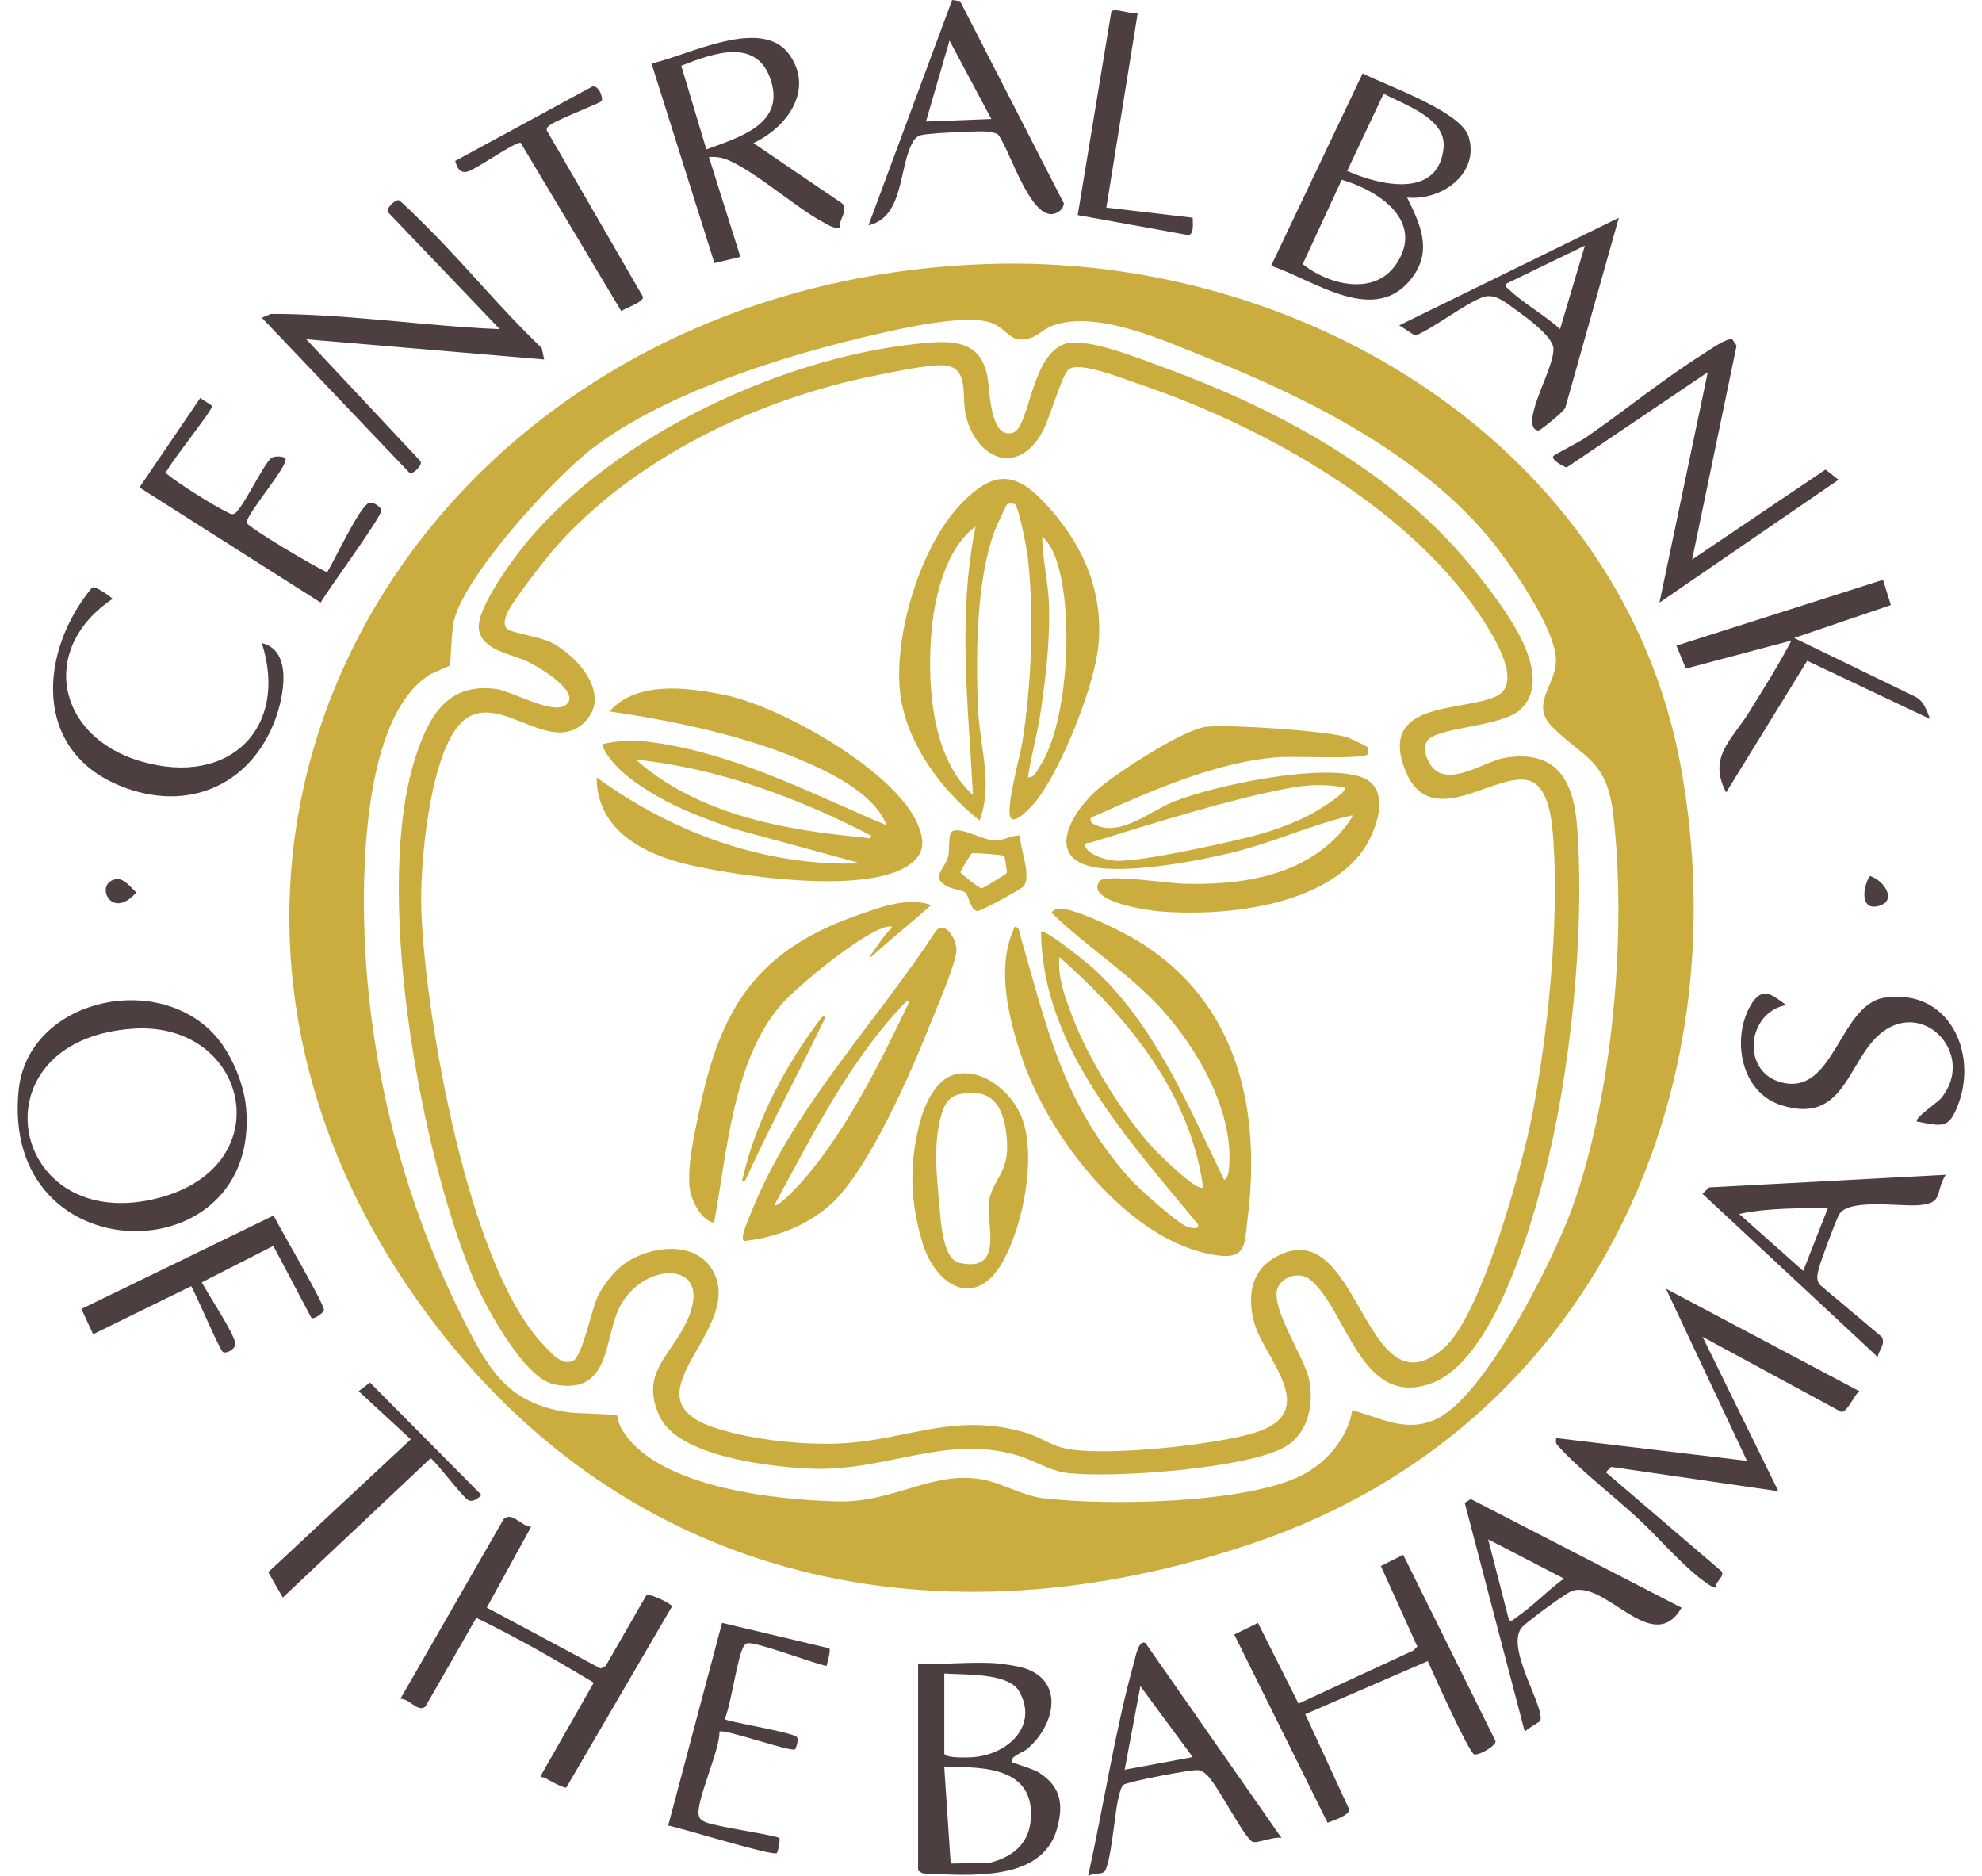 <svg width="56" height="53" viewBox="0 0 56 53" fill="none" xmlns="http://www.w3.org/2000/svg">
<path d="M49.36 41.27L43.967 40.627C43.962 40.726 43.945 40.764 44.017 40.844C44.627 41.522 45.609 42.274 46.296 42.913C46.842 43.422 47.39 44.062 47.955 44.526C48.033 44.589 48.407 44.892 48.472 44.846C48.469 44.667 48.758 44.527 48.629 44.38L45.371 41.592L45.523 41.441L50.247 42.129L48.105 37.766L52.016 39.884C52.185 39.929 52.391 39.391 52.536 39.303L47.071 36.407L49.36 41.27Z" fill="#4D3F3F"/>
<path d="M18.263 45.066L17.112 47.065L16.967 47.136L13.754 45.416L15.007 43.131C14.744 43.139 14.475 42.691 14.231 42.914L11.313 47.992C11.573 47.984 11.791 48.383 12.018 48.215L13.457 45.705C14.588 46.25 15.698 46.889 16.776 47.538L15.309 50.112C15.27 50.249 15.334 50.193 15.396 50.227C15.513 50.291 15.908 50.516 16 50.501L18.988 45.382C18.983 45.312 18.355 45.002 18.263 45.066Z" fill="#4D3F3F"/>
<path d="M39.015 44.241L40.045 46.516L39.933 46.628L36.688 48.129L35.543 45.848L34.873 46.177L37.509 51.493C37.659 51.437 38.137 51.283 38.121 51.118L36.88 48.428L40.34 46.926C40.485 47.255 41.505 49.52 41.651 49.562C41.786 49.6 42.263 49.326 42.256 49.189L39.646 43.924L39.015 44.241Z" fill="#4D3F3F"/>
<path d="M11.871 13.018L8.653 9.585L15.375 10.156L15.306 9.831C14.176 8.756 13.19 7.537 12.089 6.437C11.978 6.326 11.322 5.666 11.265 5.656C11.165 5.639 10.879 5.893 10.975 6.008L14.12 9.298C11.963 9.21 9.81 8.867 7.656 8.868L7.398 8.976L11.581 13.37C11.681 13.387 11.966 13.133 11.871 13.018Z" fill="#4D3F3F"/>
<path d="M43.894 12.876C43.802 12.984 44.18 13.186 44.266 13.205L48.252 10.515L46.887 17.024L51.945 13.554L51.579 13.265L47.81 15.807L49.066 9.766L48.947 9.589C48.774 9.54 48.295 9.893 48.125 9.999C46.973 10.723 45.92 11.592 44.804 12.362C44.642 12.474 43.928 12.838 43.895 12.878L43.894 12.876Z" fill="#4D3F3F"/>
<path d="M47.633 18.888L50.616 18.096C50.252 18.789 49.831 19.453 49.419 20.119C48.935 20.902 48.243 21.387 48.771 22.387L51.061 18.668L54.532 20.312C54.437 20.073 54.368 19.814 54.114 19.682L50.692 18.023L53.425 17.094L53.203 16.38L47.366 18.24L47.633 18.888Z" fill="#4D3F3F"/>
<path d="M10.777 14.411C10.77 14.333 10.516 14.128 10.388 14.227C10.091 14.456 9.478 15.777 9.244 16.166C8.952 16.051 6.99 14.89 6.964 14.761C7.019 14.442 8.184 13.116 8.062 12.949C8.022 12.893 7.763 12.86 7.657 12.947C7.43 13.136 6.812 14.459 6.611 14.517C6.52 14.547 6.465 14.488 6.394 14.455C6.053 14.296 5.023 13.648 4.74 13.409C4.62 13.307 4.69 13.353 4.735 13.268C4.889 12.979 5.999 11.588 5.99 11.48C5.985 11.429 5.718 11.308 5.661 11.239L3.94 13.771L9.06 17.023C9.252 16.679 10.793 14.589 10.778 14.413L10.777 14.411Z" fill="#4D3F3F"/>
<path d="M20.401 45.847L18.879 51.573C19.25 51.64 21.818 52.441 21.947 52.353C21.98 52.331 22.042 52.009 22.023 51.929C21.953 51.851 20.224 51.605 19.939 51.479C19.849 51.44 19.777 51.403 19.747 51.304C19.634 50.934 20.353 49.427 20.326 48.922C20.43 48.821 22.342 49.503 22.464 49.421C22.483 49.408 22.591 49.117 22.5 49.06C22.267 48.913 20.543 48.641 20.474 48.565C20.658 48.179 20.837 46.739 21.027 46.49C21.052 46.457 21.07 46.439 21.112 46.425C21.32 46.357 22.996 47 23.354 47.064C23.373 46.96 23.485 46.623 23.427 46.565L20.401 45.847Z" fill="#4D3F3F"/>
<path d="M3.41 22.207C5.308 22.97 7.072 22.183 7.768 20.35C8.006 19.724 8.294 18.382 7.398 18.168C8.16 20.549 6.501 22.242 3.983 21.509C1.587 20.811 1.099 18.307 3.185 16.916C3.097 16.841 2.69 16.541 2.602 16.599C1.117 18.383 0.896 21.197 3.41 22.207Z" fill="#4D3F3F"/>
<path d="M53.243 28.186C51.946 28.385 51.826 31.052 50.266 30.558C49.191 30.219 49.378 28.592 50.468 28.395C50.045 28.077 49.783 27.861 49.468 28.393C48.918 29.324 49.171 30.854 50.321 31.22C52.166 31.808 52.192 29.894 53.2 29.145C54.402 28.25 55.827 29.819 54.846 31.024C54.747 31.145 54.075 31.593 54.162 31.685C54.886 31.819 55.064 31.898 55.327 31.205C55.891 29.718 55.047 27.91 53.243 28.186Z" fill="#4D3F3F"/>
<path d="M7.722 35.196L8.799 37.233C8.87 37.283 9.147 37.086 9.153 37.015C9.167 36.832 7.901 34.695 7.731 34.339L2.3 36.979L2.632 37.693L5.402 36.335C5.538 36.565 6.206 38.133 6.294 38.191C6.396 38.259 6.662 38.108 6.648 37.957C6.62 37.669 5.875 36.561 5.701 36.227L7.724 35.196H7.722Z" fill="#4D3F3F"/>
<path d="M13.18 4.855C13.409 4.821 14.582 3.976 14.713 4.037L17.554 8.791C17.694 8.686 18.141 8.56 18.173 8.396L15.447 3.682C15.439 3.586 15.505 3.561 15.57 3.514C15.779 3.364 16.95 2.918 16.996 2.855C17.06 2.77 16.893 2.347 16.705 2.461L12.862 4.546C12.912 4.719 12.968 4.886 13.18 4.855Z" fill="#4D3F3F"/>
<path d="M13.236 42.383C13.366 42.444 13.517 42.325 13.603 42.234L10.453 39.058L10.133 39.303L11.607 40.662L7.579 44.416L7.99 45.132L12.163 41.2C12.248 41.2 13.074 42.306 13.236 42.383Z" fill="#4D3F3F"/>
<path d="M33.698 6.151L31.259 5.865L32.147 0.358C31.981 0.427 31.483 0.205 31.4 0.327L30.45 6.077L33.581 6.643C33.749 6.604 33.695 6.281 33.698 6.151Z" fill="#4D3F3F"/>
<path d="M3.309 24.835C2.639 24.893 3.115 26.056 3.85 25.213C3.716 25.091 3.509 24.817 3.309 24.835Z" fill="#4D3F3F"/>
<path d="M53.075 25.596C53.625 25.45 53.225 24.861 52.834 24.748C52.634 25.028 52.54 25.738 53.075 25.596Z" fill="#4D3F3F"/>
<path d="M29.363 50.08C29.188 49.967 28.624 49.812 28.6 49.781C28.495 49.642 28.931 49.487 29.006 49.424C29.845 48.721 30.099 47.407 28.826 47.095C28.693 47.063 28.328 47.004 28.193 46.993C27.471 46.933 26.671 47.037 25.94 46.993V52.822C25.94 52.862 26.064 52.932 26.125 52.93C27.372 52.976 29.428 53.177 29.859 51.682C30.056 51.001 29.985 50.48 29.363 50.081L29.363 50.08ZM26.68 47.279C27.234 47.317 28.49 47.254 28.791 47.774C29.343 48.731 28.515 49.542 27.529 49.638C27.385 49.652 26.68 49.68 26.68 49.531L26.68 47.279ZM29.117 51.463C29.049 52.11 28.576 52.477 27.955 52.626L26.861 52.646L26.68 49.926C27.854 49.897 29.278 49.956 29.117 51.463Z" fill="#4D3F3F"/>
<path d="M6.953 31.294C6.889 30.57 6.494 29.655 5.968 29.136C4.248 27.439 0.781 28.312 0.528 30.792C-0.007 36.015 7.373 36.033 6.953 31.294ZM3.762 29.061C7.009 28.842 7.966 32.928 4.489 33.841C0.248 34.954 -0.83 29.372 3.762 29.061Z" fill="#4D3F3F"/>
<path d="M23.804 5.754L21.288 4.042C22.248 3.592 23.002 2.537 22.308 1.55C21.529 0.443 19.447 1.57 18.408 1.793L20.186 7.433L20.919 7.256L20.03 4.436C20.136 4.428 20.24 4.433 20.345 4.452C21.021 4.575 22.481 5.868 23.213 6.252C23.375 6.337 23.52 6.457 23.723 6.437C23.699 6.194 23.971 5.961 23.804 5.754ZM19.958 4.221L19.248 1.858C20.19 1.484 21.432 1.045 21.799 2.33C22.139 3.519 20.874 3.884 19.958 4.221Z" fill="#4D3F3F"/>
<path d="M39.936 7.792C40.467 7.04 40.115 6.304 39.756 5.58C40.751 5.678 41.812 4.891 41.495 3.859C41.275 3.142 39.188 2.426 38.501 2.074L35.914 7.509C37.147 7.917 38.895 9.266 39.936 7.792ZM39.093 2.646C39.696 2.97 40.87 3.342 40.787 4.176C40.643 5.623 38.996 5.244 38.063 4.829L39.093 2.646ZM36.807 7.463L37.91 5.078C38.982 5.391 40.257 6.262 39.448 7.463C38.836 8.371 37.545 8.052 36.807 7.463Z" fill="#4D3F3F"/>
<path d="M26.902 0L24.538 6.366C25.566 6.128 25.38 4.685 25.808 3.984C25.904 3.828 26.025 3.81 26.199 3.79C26.56 3.749 27.145 3.729 27.527 3.716C27.747 3.709 27.974 3.7 28.183 3.785C28.52 4.128 29.208 6.645 29.987 5.919C30.031 5.879 30.047 5.805 30.06 5.748L27.126 0.033L26.902 0ZM26.163 3.433L26.828 1.146L28.009 3.362L26.163 3.433Z" fill="#4D3F3F"/>
<path d="M48.101 33.724L53.053 38.337C53.08 38.14 53.285 37.972 53.166 37.767L51.425 36.303C51.301 36.155 51.351 35.998 51.391 35.834C51.44 35.632 51.868 34.477 51.962 34.312C52.222 33.852 53.661 34.089 54.201 34.049C54.932 33.993 54.657 33.706 54.974 33.188L48.289 33.545L48.101 33.724ZM51.65 34.118L50.948 35.904L49.139 34.296C49.944 34.122 50.818 34.142 51.65 34.118Z" fill="#4D3F3F"/>
<path d="M32.049 46.934C31.502 48.884 31.185 51.017 30.743 53C30.873 52.916 31.073 52.956 31.185 52.892C31.371 52.787 31.502 51.236 31.576 50.909C31.604 50.783 31.655 50.503 31.739 50.424C31.828 50.339 33.697 49.974 33.865 50.009C33.967 50.031 34.026 50.077 34.099 50.144C34.408 50.425 35.151 51.926 35.392 52.033C35.514 52.086 36.018 51.867 36.21 51.926L32.366 46.419C32.176 46.293 32.075 46.837 32.049 46.934ZM31.777 49.996L32.221 47.636L33.698 49.638L31.777 49.996Z" fill="#4D3F3F"/>
<path d="M41.385 42.457L43.081 48.923C43.143 48.842 43.496 48.646 43.51 48.624C43.705 48.305 42.489 46.521 43.012 45.961C43.141 45.824 43.901 45.263 44.09 45.145C44.225 45.06 44.362 44.94 44.527 44.919C45.489 44.796 46.72 46.77 47.512 45.42L41.557 42.35L41.385 42.457ZM44.187 44.596C43.734 44.922 43.279 45.405 42.822 45.705C42.761 45.745 42.752 45.806 42.637 45.776L42.046 43.487L44.187 44.596Z" fill="#4D3F3F"/>
<path d="M39.982 9.481C40.454 9.322 41.607 8.409 42.016 8.368C42.328 8.337 42.614 8.603 42.851 8.769C43.137 8.971 43.871 9.51 43.891 9.84C43.921 10.345 43.16 11.574 43.312 12.041C43.334 12.109 43.403 12.176 43.484 12.158C43.533 12.147 44.184 11.633 44.227 11.517L45.739 6.152L39.535 9.191L39.982 9.481ZM42.563 8.012L44.779 6.939L44.078 9.298C43.662 8.912 43.038 8.568 42.642 8.185C42.581 8.126 42.536 8.122 42.563 8.012Z" fill="#4D3F3F"/>
<path d="M47.49 21.659C45.858 12.714 36.928 7.133 27.846 7.46C11.772 8.039 2.415 24.13 12.108 37.173C17.73 44.737 26.541 46.645 35.508 43.56C44.962 40.308 49.18 30.928 47.49 21.659ZM44.411 34.155C43.894 35.577 41.936 39.527 40.523 40.118C39.69 40.467 39.007 40.053 38.206 39.84C38.095 40.596 37.489 41.312 36.804 41.667C35.228 42.483 31.256 42.544 29.469 42.325C28.895 42.254 28.391 41.937 27.851 41.816C26.405 41.496 25.279 42.455 23.684 42.417C21.872 42.374 18.425 42.009 17.525 40.296C17.481 40.212 17.449 40.001 17.437 39.991C17.386 39.948 16.274 39.929 16.086 39.903C14.485 39.676 13.917 38.874 13.244 37.576C11.594 34.397 10.624 30.915 10.353 27.358C10.194 25.279 10.13 20.345 12.131 19.067C12.249 18.993 12.687 18.826 12.704 18.8C12.74 18.745 12.751 17.817 12.827 17.523C13.163 16.222 15.627 13.519 16.745 12.662C18.703 11.16 21.893 10.127 24.315 9.548C25.174 9.342 27.244 8.837 28.009 9.12C28.505 9.303 28.537 9.765 29.172 9.528C29.34 9.465 29.5 9.29 29.726 9.205C30.989 8.733 32.919 9.638 34.14 10.122C37.04 11.273 40.297 12.936 42.225 15.383C42.775 16.081 43.992 17.842 43.962 18.692C43.937 19.384 43.233 19.903 43.853 20.529C44.711 21.396 45.39 21.454 45.572 22.942C45.981 26.291 45.57 30.968 44.411 34.153V34.155Z" fill="#CAAD3E"/>
<path d="M42.544 21.404C41.943 21.496 40.908 22.288 40.432 21.626C40.302 21.444 40.204 21.165 40.31 20.957C40.53 20.524 42.428 20.56 42.972 20.03C43.995 19.034 42.406 17.065 41.739 16.213C39.557 13.433 36.237 11.605 32.904 10.39C32.257 10.155 30.708 9.516 30.097 9.712C29.125 10.025 29.091 12.071 28.625 12.222C27.965 12.437 27.967 11.003 27.902 10.654C27.734 9.755 27.133 9.614 26.294 9.678C22.269 9.984 17.389 12.279 14.86 15.345C14.474 15.814 13.456 17.2 13.53 17.769C13.608 18.374 14.451 18.477 14.886 18.678C15.157 18.803 16.491 19.572 15.971 19.925C15.582 20.189 14.476 19.523 14.003 19.462C12.63 19.286 12.114 20.255 11.753 21.349C10.527 25.067 11.836 32.349 13.324 35.997C13.639 36.769 14.778 38.933 15.651 39.108C17.273 39.434 17.054 37.818 17.505 36.931C18.21 35.542 20.37 35.583 19.304 37.528C18.829 38.393 18.111 38.874 18.636 40.011C19.159 41.143 21.708 41.433 22.871 41.489C25.003 41.593 26.69 40.515 28.729 41.11C29.203 41.248 29.649 41.548 30.133 41.61C31.372 41.77 35.383 41.492 36.381 40.83C36.976 40.434 37.125 39.633 36.989 38.978C36.856 38.34 35.9 36.961 36.093 36.404C36.208 36.071 36.709 35.897 37.024 36.156C38.068 37.014 38.455 39.838 40.471 39.068C42.137 38.433 43.174 34.938 43.59 33.362C44.366 30.423 44.789 26.376 44.559 23.351C44.465 22.102 44.019 21.177 42.543 21.404L42.544 21.404ZM43.279 31.556C42.996 32.988 41.853 37.172 40.791 38.088C38.5 40.065 38.417 34.041 35.963 35.56C35.316 35.961 35.259 36.68 35.43 37.34C35.693 38.354 37.357 39.861 35.487 40.465C34.395 40.817 31.038 41.187 29.987 40.893C29.655 40.8 29.332 40.575 28.951 40.465C26.969 39.897 25.686 40.661 23.838 40.773C22.752 40.839 21.307 40.684 20.269 40.36C17.583 39.522 20.876 37.696 20.214 36.05C19.793 35.005 18.372 35.157 17.599 35.734C17.347 35.922 17.058 36.298 16.914 36.573C16.703 36.977 16.466 38.322 16.186 38.446C15.863 38.589 15.576 38.216 15.377 38.014C13.23 35.829 12.013 28.715 11.904 25.713C11.858 24.446 12.13 21.483 12.951 20.505C13.93 19.337 15.425 21.341 16.451 20.461C17.356 19.685 16.321 18.508 15.527 18.129C15.239 17.993 14.463 17.874 14.341 17.776C14.201 17.663 14.27 17.469 14.326 17.329C14.448 17.023 15.407 15.792 15.674 15.488C17.902 12.949 21.401 11.27 24.744 10.607C25.249 10.506 26.104 10.322 26.59 10.319C27.419 10.313 27.151 11.166 27.292 11.746C27.587 12.966 28.761 13.485 29.466 12.174C29.656 11.821 30 10.603 30.188 10.441C30.48 10.191 31.706 10.688 32.092 10.818C35.724 12.034 39.986 14.411 42.003 17.673C42.283 18.124 42.988 19.307 42.295 19.66C41.416 20.108 39.052 19.78 39.646 21.6C40.292 23.579 42.093 21.891 43.112 22.032C43.785 22.125 43.858 23.265 43.892 23.783C44.048 26.114 43.733 29.255 43.279 31.556Z" fill="#CAAD3E"/>
<path d="M32.14 26.578C31.717 26.32 30.42 25.674 29.965 25.674C29.842 25.674 29.784 25.684 29.71 25.785C30.692 26.745 31.887 27.481 32.814 28.501C33.834 29.626 34.813 31.326 34.735 32.869C34.73 32.975 34.718 33.295 34.586 33.331C33.585 31.266 32.633 28.955 30.893 27.358C30.754 27.231 29.508 26.221 29.414 26.322C29.449 29.588 31.865 32.171 33.845 34.584C33.913 34.753 33.639 34.691 33.547 34.657C33.245 34.548 32.134 33.54 31.887 33.26C30.006 31.121 29.577 29.002 28.826 26.425C28.798 26.328 28.817 26.203 28.675 26.178C28.122 27.304 28.502 28.798 28.893 29.936C29.638 32.102 31.862 35.076 34.344 35.459C35.233 35.597 35.16 35.145 35.249 34.439C35.638 31.361 34.99 28.311 32.14 26.578ZM32.552 32.402C31.701 31.455 30.746 29.897 30.298 28.719C30.094 28.183 29.88 27.618 29.931 27.037C31.897 28.767 33.636 30.912 33.993 33.545C33.822 33.683 32.703 32.57 32.552 32.402Z" fill="#CAAD3E"/>
<path d="M25.623 24.475C26.125 24.159 26.142 23.795 25.932 23.291C25.303 21.783 22.074 19.961 20.475 19.633C19.442 19.421 17.981 19.224 17.224 20.098C19.056 20.367 21.045 20.78 22.741 21.517C23.583 21.883 24.71 22.453 25.055 23.317C23.081 22.488 21.133 21.47 18.998 21.064C18.31 20.933 17.692 20.853 17.003 21.029C17.247 21.657 17.979 22.15 18.56 22.489C19.223 22.876 19.989 23.151 20.714 23.408L24.317 24.389C21.619 24.493 18.981 23.515 16.856 21.959C16.865 23.451 18.174 24.138 19.501 24.439C20.948 24.768 24.382 25.257 25.624 24.475H25.623ZM17.962 21.458C20.311 21.705 22.544 22.538 24.61 23.604C24.625 23.738 24.455 23.661 24.373 23.654C22.103 23.451 19.689 22.987 17.962 21.458Z" fill="#CAAD3E"/>
<path d="M38.467 21.955C37.317 21.555 34.346 22.183 33.182 22.639C32.536 22.893 31.694 23.617 30.996 23.323C30.884 23.276 30.79 23.248 30.817 23.104C32.458 22.376 34.342 21.51 36.174 21.387C36.534 21.363 38.551 21.454 38.644 21.31C38.659 21.286 38.658 21.136 38.639 21.108C38.622 21.082 38.142 20.855 38.075 20.833C37.491 20.64 34.756 20.466 34.106 20.529C33.449 20.593 31.627 21.794 31.077 22.246C30.298 22.886 29.434 24.295 31.021 24.515C32.029 24.655 33.812 24.331 34.822 24.084C35.976 23.802 37.058 23.295 38.205 23.032C38.258 23.077 37.889 23.506 37.834 23.567C36.72 24.781 34.967 25.021 33.367 24.963C33.015 24.95 31.219 24.688 31.071 24.887C30.635 25.473 32.471 25.725 32.777 25.749C34.57 25.892 37.24 25.615 38.425 24.139C38.864 23.592 39.373 22.27 38.467 21.955ZM37.172 22.925C36.5 23.31 35.785 23.534 35.029 23.711C34.209 23.904 32.366 24.311 31.589 24.32C31.329 24.323 30.774 24.172 30.669 23.925C30.612 23.788 30.758 23.822 30.832 23.799C32.486 23.286 34.744 22.577 36.416 22.266C36.979 22.161 37.413 22.145 37.982 22.245C38.123 22.362 37.263 22.873 37.172 22.925Z" fill="#CAAD3E"/>
<path d="M27.677 23.174C28.062 22.18 27.687 21.09 27.637 20.066C27.564 18.571 27.579 16.407 28.101 15.002C28.137 14.905 28.425 14.265 28.461 14.242C28.49 14.224 28.644 14.223 28.669 14.239C28.794 14.316 29.019 15.559 29.043 15.773C29.224 17.406 29.14 19.359 28.884 20.982C28.82 21.384 28.397 22.856 28.561 23.106C28.686 23.297 29.171 22.757 29.266 22.639C29.992 21.729 30.938 19.345 31.038 18.204C31.164 16.76 30.652 15.507 29.706 14.416C28.789 13.357 28.153 13.174 27.121 14.27C25.997 15.462 25.276 17.899 25.424 19.491C25.558 20.918 26.561 22.299 27.677 23.176L27.677 23.174ZM29.401 20.123C29.553 19.118 29.679 18.001 29.634 16.988C29.607 16.395 29.446 15.759 29.45 15.164C29.607 15.3 29.721 15.5 29.797 15.687C30.356 17.069 30.213 20.402 29.37 21.666C29.292 21.782 29.221 21.979 29.044 21.959C29.136 21.343 29.308 20.739 29.401 20.123ZM26.307 17.985C26.377 16.975 26.689 15.505 27.565 14.877C27.049 17.387 27.359 19.929 27.491 22.459C26.338 21.432 26.206 19.421 26.307 17.985Z" fill="#CAAD3E"/>
<path d="M27.023 26.847C27.034 26.548 26.691 25.951 26.425 26.326C24.722 28.93 22.384 31.332 21.229 34.242C21.162 34.412 20.996 34.786 20.988 34.939C20.979 35.096 21.038 35.057 21.166 35.041C22.035 34.929 22.927 34.553 23.55 33.95C24.587 32.946 25.747 30.28 26.291 28.914C26.462 28.486 27.011 27.217 27.023 26.847ZM25.645 28.396C24.847 30.073 23.79 32.18 22.506 33.547C22.433 33.626 21.962 34.123 21.877 34.046C22.965 32.057 23.977 29.993 25.572 28.324C25.675 28.23 25.713 28.269 25.645 28.396Z" fill="#CAAD3E"/>
<path d="M25.09 26.178C25.133 26.171 25.212 26.159 25.201 26.214C24.957 26.426 24.804 26.719 24.611 26.965C24.579 26.991 24.578 27.015 24.611 27.037C25.159 26.537 25.753 26.064 26.309 25.571C25.657 25.317 24.771 25.661 24.129 25.891C21.311 26.905 20.339 28.58 19.769 31.327C19.634 31.982 19.344 33.177 19.533 33.776C19.62 34.053 19.856 34.49 20.177 34.547C20.536 32.59 20.703 29.971 22.06 28.395C22.523 27.858 24.431 26.282 25.09 26.178Z" fill="#CAAD3E"/>
<path d="M27.028 30.343C26.404 30.466 26.088 31.291 25.963 31.814C25.686 32.965 25.722 33.968 26.064 35.107C26.436 36.343 27.578 37.014 28.345 35.622C28.911 34.594 29.283 32.7 28.879 31.594C28.629 30.909 27.827 30.186 27.028 30.343ZM27.942 33.945C27.853 34.556 28.397 35.973 27.101 35.675C26.608 35.562 26.575 34.379 26.532 33.938C26.459 33.208 26.387 32.388 26.552 31.669C26.623 31.361 26.727 30.996 27.101 30.914C28.119 30.691 28.39 31.377 28.451 32.223C28.517 33.158 28.031 33.331 27.942 33.945Z" fill="#CAAD3E"/>
<path d="M26.896 23.491C26.788 23.565 26.834 24 26.795 24.18C26.715 24.542 26.258 24.781 26.776 25.048C26.917 25.121 27.179 25.14 27.269 25.213C27.388 25.31 27.402 25.7 27.613 25.739C27.688 25.753 28.866 25.12 28.93 25.029C29.145 24.719 28.812 23.973 28.822 23.602C28.584 23.594 28.352 23.745 28.12 23.746C27.785 23.746 27.125 23.334 26.896 23.491ZM28.444 24.665C28.423 24.7 27.779 25.09 27.737 25.097C27.68 25.105 27.139 24.678 27.136 24.642C27.133 24.61 27.436 24.108 27.468 24.101C27.512 24.09 28.342 24.149 28.375 24.18C28.394 24.197 28.457 24.644 28.444 24.665Z" fill="#CAAD3E"/>
<path d="M21.064 33.331C21.758 31.813 22.555 30.33 23.281 28.824C23.349 28.698 23.311 28.658 23.207 28.753C22.19 30.096 21.376 31.624 20.991 33.259C20.951 33.386 20.968 33.425 21.064 33.331Z" fill="#CAAD3E"/>
</svg>
